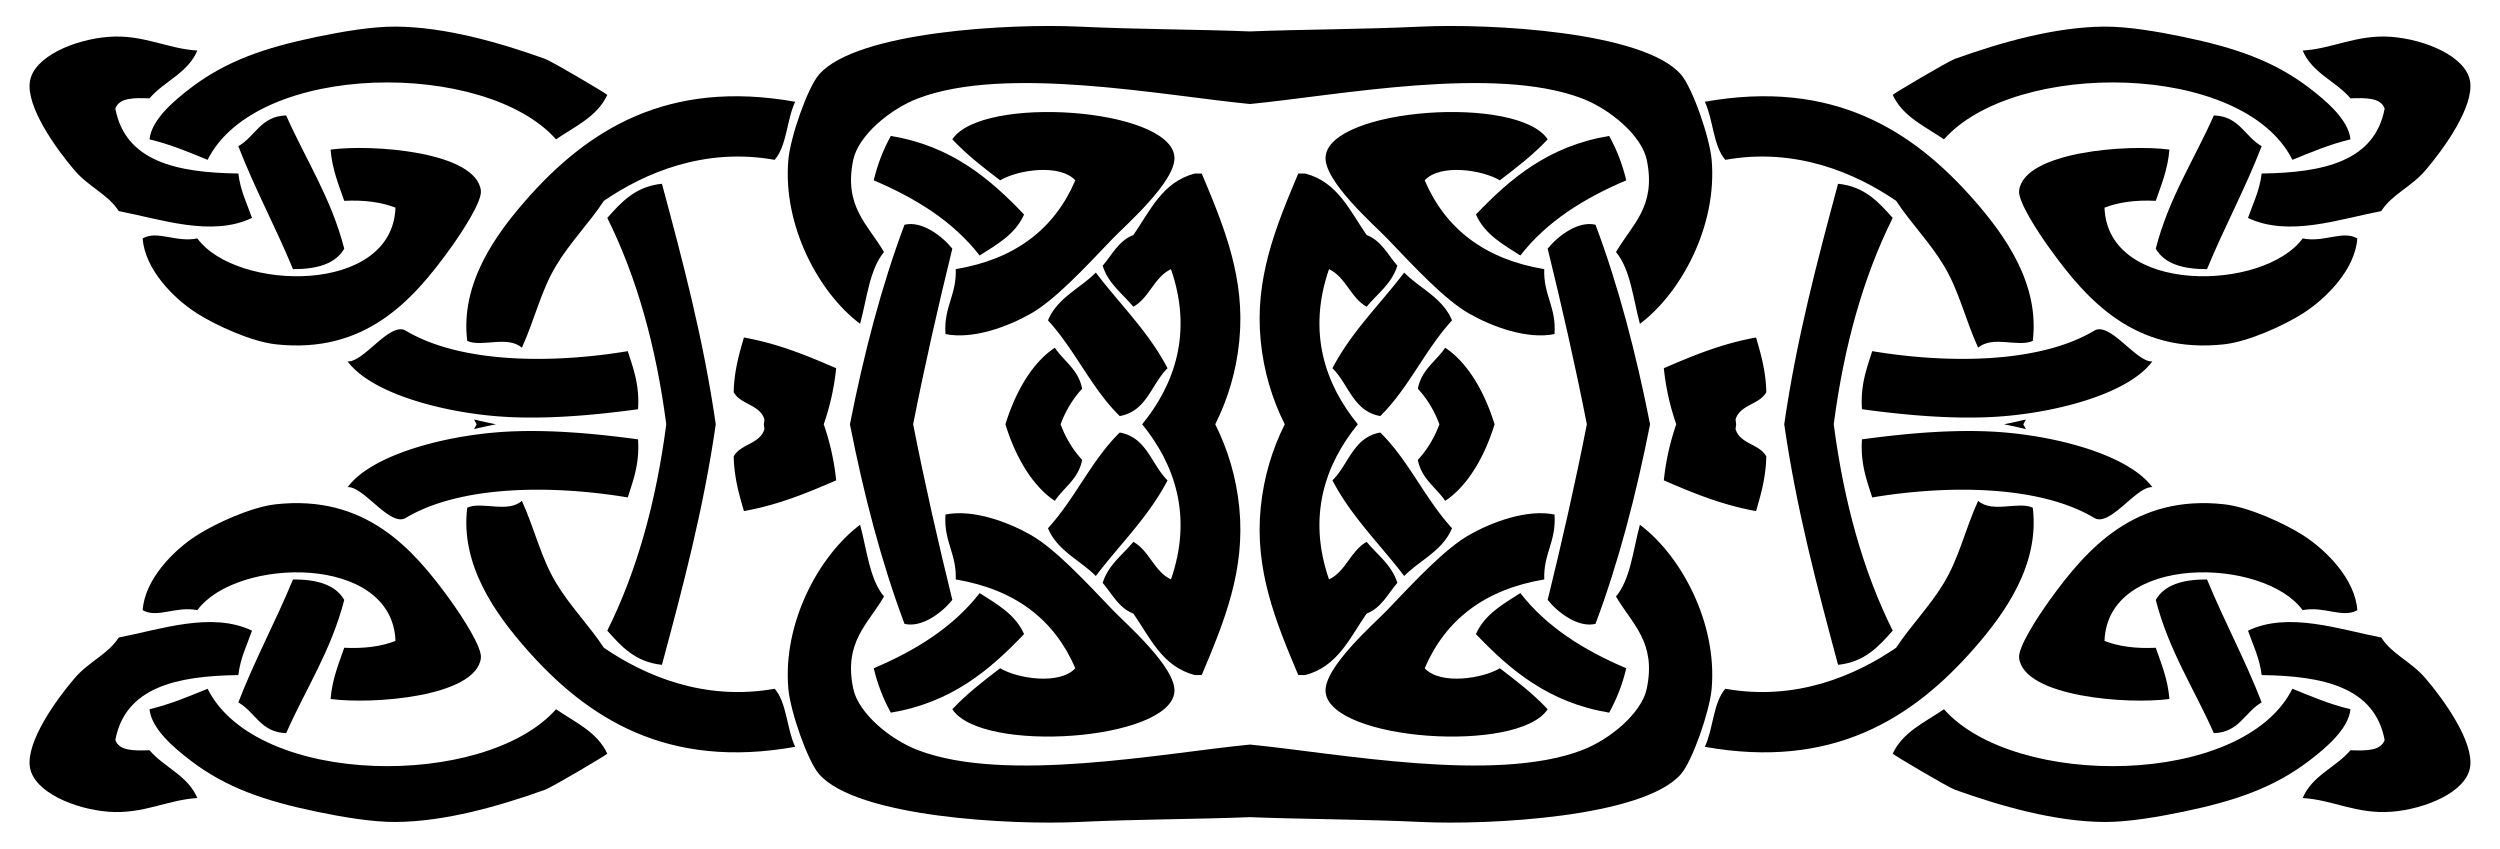 <svg xmlns="http://www.w3.org/2000/svg" viewBox="0 0 2622 890"><g fill-rule="evenodd" clip-rule="evenodd"><path d="M1311 780.902c92.56 9.036 255.862 40.981 348.025 5.949 29.57-11.238 62.71-38.976 68.082-64.49 10.274-48.933-15.352-67.67-32.249-96.739 15.248-18.185 17.913-48.97 25.081-75.243 42.979 32.168 81.299 102.568 75.243 171.982-2.075 23.697-20.165 75.757-32.249 89.571-39.652 45.334-201.913 53.488-272.313 50.162-63.307-2.99-125.008-2.831-179.62-5.062-54.612 2.231-116.312 2.072-179.62 5.062-70.4 3.326-232.661-4.828-272.313-50.162-12.084-13.814-30.174-65.874-32.249-89.571-6.057-69.414 32.263-139.814 75.243-171.982 7.168 26.273 9.832 57.058 25.081 75.243-16.897 29.069-42.523 47.806-32.249 96.739 5.372 25.515 38.512 53.253 68.082 64.49 92.163 35.032 255.465 3.087 348.025-5.949zM1311 32.968c54.612-2.231 116.312-2.072 179.62-5.062 70.4-3.326 232.661 4.828 272.313 50.162 12.084 13.814 30.174 65.874 32.249 89.571 6.057 69.414-32.263 139.814-75.243 171.982-7.167-26.273-9.832-57.057-25.081-75.243 16.897-29.069 42.523-47.806 32.249-96.739-5.372-25.515-38.512-53.253-68.082-64.49-92.163-35.032-255.465-3.087-348.025 5.949-92.56-9.036-255.862-40.981-348.025-5.949-29.57 11.238-62.71 38.976-68.082 64.49-10.274 48.933 15.352 67.67 32.249 96.739-15.248 18.185-17.913 48.97-25.081 75.243-42.979-32.168-81.299-102.568-75.243-171.982 2.075-23.697 20.165-75.757 32.249-89.571C898.72 32.735 1060.98 24.58 1131.38 27.906c63.308 2.99 125.008 2.831 179.62 5.062zM2465.196 146.143c-22.137 5.328-41.411 13.526-60.914 21.497-51.759-103.466-291.366-105.129-365.46-21.497-19.818-13.621-43.161-23.718-53.744-46.574-.336-.726 57.968-35.235 65.365-37.882 48.406-17.325 105.001-33.472 156.777-33.781 24.639-.147 56.226 5.306 82.41 10.745 54.247 11.275 95.054 25.037 132.572 53.745 17.472 13.366 40.897 33.133 42.994 53.747zM156.804 146.143c22.137 5.328 41.411 13.526 60.914 21.497 51.759-103.466 291.366-105.129 365.46-21.497 19.818-13.621 43.161-23.718 53.744-46.574.336-.726-57.968-35.235-65.365-37.882-48.406-17.325-105.001-33.472-156.777-33.781-24.639-.147-56.226 5.306-82.41 10.745-54.247 11.275-95.054 25.037-132.572 53.745-17.472 13.366-40.897 33.133-42.994 53.747zM2465.196 743.857c-22.137-5.328-41.411-13.526-60.914-21.497-51.759 103.466-291.366 105.129-365.46 21.497-19.818 13.621-43.161 23.718-53.744 46.574-.336.726 57.968 35.235 65.365 37.882 48.406 17.325 105.001 33.472 156.777 33.781 24.639.147 56.226-5.306 82.41-10.745 54.247-11.275 95.054-25.037 132.572-53.745 17.472-13.366 40.897-33.133 42.994-53.747zM156.804 743.857c22.137-5.328 41.411-13.526 60.914-21.497 51.759 103.466 291.366 105.129 365.46 21.497 19.818 13.621 43.161 23.718 53.744 46.574.336.726-57.968 35.235-65.365 37.882-48.406 17.325-105.001 33.472-156.777 33.781-24.639.147-56.226-5.306-82.41-10.745-54.247-11.275-95.054-25.037-132.572-53.745-17.472-13.366-40.897-33.133-42.994-53.747z"/><path d="M2497.445 221.385c-43.95 8.463-97.394 27.45-139.741 7.168 5.218-15.094 12.15-28.458 14.337-46.585 64.851-.832 118.575-12.791 128.988-68.074-3.981-11.547-19.723-11.333-35.833-10.745-15.374-18.074-40.344-26.538-50.161-50.161 31.101-1.664 56.792-17.163 93.155-14.337 35.487 2.76 78.179 20.57 82.41 46.578 4.32 26.538-27.369 70.657-46.577 93.163-15.609 18.281-34.972 24.977-46.578 42.993zM124.555 221.385c43.95 8.463 97.394 27.45 139.741 7.168-5.218-15.094-12.15-28.458-14.337-46.585-64.851-.832-118.575-12.791-128.988-68.074 3.981-11.547 19.723-11.333 35.833-10.745 15.373-18.074 40.344-26.538 50.161-50.161-31.1-1.664-56.792-17.163-93.155-14.337-35.487 2.76-78.179 20.57-82.41 46.578-4.32 26.538 27.369 70.657 46.577 93.163 15.609 18.281 34.972 24.977 46.578 42.993zM2497.445 668.615c-43.95-8.463-97.394-27.45-139.741-7.168 5.218 15.094 12.15 28.458 14.337 46.585 64.851.832 118.575 12.791 128.988 68.074-3.981 11.547-19.723 11.333-35.833 10.745-15.374 18.074-40.344 26.538-50.161 50.161 31.101 1.664 56.792 17.163 93.155 14.337 35.487-2.76 78.179-20.57 82.41-46.578 4.32-26.538-27.369-70.657-46.577-93.163-15.609-18.281-34.972-24.977-46.578-42.993zM124.555 668.615c43.95-8.463 97.394-27.45 139.741-7.168-5.218 15.094-12.15 28.458-14.337 46.585-64.851.832-118.575 12.791-128.988 68.074 3.981 11.547 19.723 11.333 35.833 10.745 15.373 18.074 40.344 26.538 50.161 50.161-31.1 1.664-56.792 17.163-93.155 14.337-35.487-2.76-78.179-20.57-82.41-46.578-4.32-26.538 27.369-70.657 46.577-93.163 15.609-18.281 34.972-24.977 46.578-42.993zM2131.977 357.534c-15.197 7.021-42.294-6.035-57.33 7.168-13.851-30.696-19.827-59.324-35.826-85.987-14.918-24.861-34.707-44.598-50.162-68.082-42.891-29.327-105.438-56.219-179.149-42.994-12.813-14.66-12.621-42.316-21.497-60.914 133.853-23.918 217.927 29.32 283.058 103.907 30.762 35.246 68.354 86.562 60.906 146.902zM490.023 357.534c15.197 7.021 42.294-6.035 57.33 7.168 13.85-30.696 19.827-59.324 35.826-85.987 14.918-24.861 34.707-44.598 50.162-68.082 42.891-29.327 105.438-56.219 179.149-42.994 12.813-14.66 12.621-42.316 21.497-60.914-133.853-23.918-217.927 29.32-283.058 103.907-30.762 35.246-68.354 86.562-60.906 146.902zM2131.977 532.466c-15.197-7.021-42.294 6.035-57.33-7.168-13.851 30.696-19.827 59.324-35.826 85.987-14.918 24.861-34.707 44.598-50.162 68.082-42.891 29.327-105.438 56.219-179.149 42.994-12.813 14.66-12.621 42.316-21.497 60.914 133.853 23.918 217.927-29.32 283.058-103.907 30.762-35.246 68.354-86.562 60.906-146.902zM490.023 532.466c15.197-7.021 42.294 6.035 57.33-7.168 13.85 30.696 19.827 59.324 35.826 85.987 14.918 24.861 34.707 44.598 50.162 68.082 42.891 29.327 105.438 56.219 179.149 42.994 12.813 14.66 12.621 42.316 21.497 60.914-133.853 23.918-217.927-29.32-283.058-103.907-30.762-35.246-68.354-86.562-60.906-146.902zM1623.192 146.143c-14.998 16.051-32.529 29.577-50.161 42.994-18.207-10.958-62.467-17.751-78.819 0 21.872 50.978 63.011 82.697 125.404 93.155-1.015 27.296 12.82 39.733 10.745 68.082-28.79 5.843-65.469-7.764-89.578-21.497-25-14.248-55.777-47.13-85.988-78.826-12.673-13.299-67.037-60.436-64.498-85.995 5.07-50.942 202.354-64.749 232.895-17.913zM998.808 146.143c14.998 16.051 32.529 29.577 50.161 42.994 18.207-10.958 62.467-17.751 78.819 0-21.872 50.978-63.011 82.697-125.404 93.155 1.015 27.296-12.82 39.733-10.745 68.082 28.79 5.843 65.469-7.764 89.578-21.497 25-14.248 55.777-47.13 85.988-78.826 12.673-13.299 67.037-60.436 64.498-85.995-5.07-50.942-202.354-64.749-232.895-17.913zM1623.192 743.857c-14.998-16.051-32.529-29.577-50.161-42.994-18.207 10.958-62.467 17.751-78.819 0 21.872-50.978 63.011-82.697 125.404-93.155-1.015-27.296 12.82-39.733 10.745-68.082-28.79-5.843-65.469 7.764-89.578 21.497-25 14.248-55.777 47.13-85.988 78.826-12.673 13.299-67.037 60.436-64.498 85.995 5.07 50.942 202.354 64.749 232.895 17.913zM998.808 743.857c14.998-16.051 32.529-29.577 50.161-42.994 18.207 10.958 62.467 17.751 78.819 0-21.872-50.978-63.011-82.697-125.404-93.155 1.015-27.296-12.82-39.733-10.745-68.082 28.79-5.843 65.469 7.764 89.578 21.497 25 14.248 55.777 47.13 85.988 78.826 12.673 13.299 67.037 60.436 64.498 85.995-5.07 50.942-202.354 64.749-232.895 17.913zM2372.041 153.311c-17.302 44.804-39.233 84.971-57.33 128.981-25.14.066-44.635-5.519-53.746-21.497 13.659-53.216 40.411-93.353 60.914-139.732 26.722.742 32.566 22.371 50.162 32.248zM249.959 153.311c17.302 44.804 39.233 84.971 57.33 128.981 25.14.066 44.635-5.519 53.746-21.497-13.659-53.216-40.41-93.353-60.914-139.732-26.722.742-32.566 22.371-50.162 32.248zM2372.041 736.689c-17.302-44.804-39.233-84.971-57.33-128.981-25.14-.066-44.635 5.519-53.746 21.497 13.659 53.216 40.411 93.353 60.914 139.732 26.722-.742 32.566-22.371 50.162-32.248zM249.959 736.689c17.302-44.804 39.233-84.971 57.33-128.981 25.14-.066 44.635 5.519 53.746 21.497-13.659 53.216-40.41 93.353-60.914 139.732-26.722-.742-32.566-22.371-50.162-32.248z"/><path d="M1687.69 142.559c7.624 13.865 13.836 29.151 17.913 46.578-44.421 18.876-83.397 43.2-111.068 78.826-18.252-11.613-37.444-22.276-46.585-42.994 36.149-37.908 76.258-71.843 139.74-82.41zM934.31 142.559c-7.624 13.865-13.836 29.151-17.913 46.578 44.421 18.876 83.397 43.2 111.068 78.826 18.252-11.613 37.444-22.276 46.585-42.994-36.149-37.908-76.258-71.843-139.74-82.41zM1687.69 747.441c7.624-13.865 13.836-29.151 17.913-46.578-44.421-18.876-83.397-43.2-111.068-78.826-18.252 11.613-37.444 22.276-46.585 42.994 36.149 37.908 76.258 71.843 139.74 82.41zM934.31 747.441c-7.624-13.865-13.836-29.151-17.913-46.578 44.421-18.876 83.397-43.2 111.068-78.826 18.252 11.613 37.444 22.276 46.585 42.994-36.149 37.908-76.258 71.843-139.74 82.41zM2275.294 156.888c-1.715 20.981-8.522 36.863-14.329 53.745-21.371-1.067-39.144 1.464-53.745 7.168 3.201 91.787 167.036 87.915 207.815 32.249 22.497 4.577 42.051-8.847 57.33 0-2.208 32.131-32.109 62.856-57.33 78.826-19.039 12.048-56.292 29.386-82.411 32.241-93.243 10.193-143.302-45.606-182.734-100.323-13.438-18.655-33.581-49.889-32.242-60.906 4.968-40.984 114.424-48.844 157.646-43zM346.706 156.888c1.715 20.981 8.522 36.863 14.329 53.745 21.371-1.067 39.144 1.464 53.745 7.168-3.201 91.787-167.036 87.915-207.815 32.249-22.497 4.577-42.051-8.847-57.33 0 2.208 32.131 32.11 62.856 57.33 78.826 19.039 12.048 56.293 29.386 82.411 32.241 93.243 10.193 143.302-45.606 182.734-100.323 13.438-18.655 33.581-49.889 32.242-60.906-4.968-40.984-114.424-48.844-157.646-43zM2275.294 733.112c-1.715-20.981-8.522-36.863-14.329-53.745-21.371 1.067-39.144-1.464-53.745-7.168 3.201-91.787 167.036-87.915 207.815-32.249 22.497-4.577 42.051 8.847 57.33 0-2.208-32.131-32.109-62.857-57.33-78.826-19.039-12.048-56.292-29.386-82.411-32.241-93.243-10.193-143.302 45.606-182.734 100.323-13.438 18.655-33.581 49.889-32.242 60.906 4.968 40.984 114.424 48.844 157.646 43zM346.706 733.112c1.715-20.981 8.522-36.863 14.329-53.745 21.371 1.067 39.144-1.464 53.745-7.168-3.201-91.787-167.036-87.915-207.815-32.249-22.497-4.577-42.051 8.847-57.33 0 2.208-32.131 32.11-62.857 57.33-78.826 19.039-12.048 56.293-29.386 82.411-32.241 93.243-10.193 143.302 45.606 182.734 100.323 13.438 18.655 33.581 49.889 32.242 60.906-4.968 40.984-114.424 48.844-157.646 43zM1347.444 445c-13.024-26.002-22.023-55.152-25.222-87.466-6.461-65.278 15.587-119.12 39.417-175.566h7.168c34.177 8.824 46.872 39.115 64.49 64.498 15.521 5.975 22.292 20.701 32.241 32.249-6.005 19.068-20.886 29.261-32.241 42.994-16.86-9.413-21.629-30.925-39.41-39.417-23.078 66.564-3.74 121.125 30.195 162.708-33.935 41.583-53.273 96.144-30.195 162.708 17.781-8.492 22.549-30.004 39.41-39.417 11.355 13.733 26.236 23.926 32.241 42.994-9.95 11.547-16.72 26.274-32.241 32.249-17.618 25.383-30.314 55.674-64.49 64.498h-7.168c-23.83-56.446-45.879-110.288-39.417-175.566 3.198-32.314 12.198-61.464 25.222-87.466zM1274.556 445c13.024-26.002 22.023-55.152 25.222-87.466 6.461-65.278-15.587-119.12-39.417-175.566h-7.168c-34.177 8.824-46.872 39.115-64.49 64.498-15.521 5.975-22.292 20.701-32.241 32.249 6.005 19.068 20.886 29.261 32.241 42.994 16.86-9.413 21.629-30.925 39.41-39.417 23.078 66.564 3.74 121.125-30.195 162.708 33.935 41.583 53.273 96.144 30.195 162.708-17.781-8.492-22.549-30.004-39.41-39.417-11.355 13.733-26.236 23.926-32.241 42.994 9.95 11.547 16.72 26.274 32.241 32.249 17.618 25.383 30.314 55.674 64.49 64.498h7.168c23.83-56.446 45.879-110.288 39.417-175.566-3.198-32.314-12.198-61.464-25.222-87.466zM1871.305 445c12.99-89.923 34.667-171.154 56.449-252.28 28.127 2.922 42.67 19.429 57.322 35.833-30.851 61.914-51.15 134.384-61.856 216.447 10.707 82.063 31.005 154.533 61.856 216.447-14.652 16.404-29.195 32.911-57.322 35.833-21.782-81.126-43.459-162.357-56.449-252.28zM750.695 445c-12.99-89.923-34.667-171.154-56.449-252.28-28.127 2.922-42.67 19.429-57.322 35.833 30.851 61.914 51.15 134.384 61.856 216.447-10.707 82.063-31.006 154.533-61.856 216.447 14.652 16.404 29.195 32.911 57.322 35.833 21.782-81.126 43.459-162.357 56.449-252.28zM1664.289 445c-12.348-62.753-26.284-123.918-41.096-184.206 10.995-13.652 32.293-29.474 50.162-25.081 24.27 64.572 42.573 135.108 57.235 209.286-14.662 74.178-32.965 144.714-57.235 209.286-17.869 4.393-39.167-11.429-50.162-25.081 14.812-60.286 28.748-121.451 41.096-184.204zM957.711 445c12.348-62.753 26.284-123.918 41.096-184.206-10.995-13.652-32.293-29.474-50.162-25.081C924.376 300.286 906.073 370.822 891.41 445c14.662 74.178 32.965 144.714 57.235 209.286 17.869 4.393 39.167-11.429 50.162-25.081-14.812-60.287-28.748-121.452-41.096-184.205z"/><path d="M1472.707 285.876c16.654 16.794 40.425 26.464 50.161 50.161-28.083 30.446-45.65 71.394-75.242 100.323-28.408-5.027-33.22-33.654-50.162-50.161 20.062-38.46 50.008-67.037 75.243-100.323zM1149.293 285.876c-16.654 16.794-40.425 26.464-50.161 50.161 28.083 30.446 45.65 71.394 75.242 100.323 28.408-5.027 33.22-33.654 50.162-50.161-20.062-38.46-50.008-67.037-75.243-100.323zM1472.707 604.124c16.654-16.794 40.425-26.464 50.161-50.161-28.083-30.446-45.65-71.394-75.242-100.323-28.408 5.027-33.22 33.654-50.162 50.161 20.062 38.46 50.008 67.037 75.243 100.323zM1149.293 604.124c-16.654-16.794-40.425-26.464-50.161-50.161 28.083-30.446 45.65-71.394 75.242-100.323 28.408 5.027 33.22 33.654 50.162 50.161-20.062 38.46-50.008 67.037-75.243 100.323zM2257.381 379.038c-24.234 32.742-95.053 52.156-154.061 57.322-48.896 4.283-103.665-.765-150.485-7.161-1.744-25.632 5.019-42.75 10.745-60.914 79.202 13.21 175.198 13.012 232.896-21.497 16.433-9.831 44.288 33.516 60.905 32.25zM364.619 379.038c24.234 32.742 95.053 52.156 154.061 57.322 48.896 4.283 103.665-.765 150.485-7.161 1.744-25.632-5.019-42.75-10.745-60.914-79.202 13.21-175.198 13.012-232.896-21.497-16.433-9.831-44.288 33.516-60.905 32.25zM2257.381 510.962c-24.234-32.742-95.053-52.156-154.061-57.322-48.896-4.283-103.665.765-150.485 7.161-1.744 25.632 5.019 42.75 10.745 60.914 79.202-13.21 175.198-13.012 232.896 21.496 16.433 9.832 44.288-33.515 60.905-32.249zM364.619 510.962c24.234-32.742 95.053-52.156 154.061-57.322 48.896-4.283 103.665.765 150.485 7.161 1.744 25.632-5.019 42.75-10.745 60.914-79.202-13.21-175.198-13.012-232.896 21.496-16.433 9.832-44.288-33.515-60.905-32.249zM1758.067 445c-6.49-18.613-10.951-38.386-13.046-58.801 30.011-12.975 60.318-25.67 96.732-32.241 5.122 17.574 10.229 35.156 10.759 57.322-7.109 13.202-27.656 12.952-32.249 28.665.174 1.715.387 3.4.639 5.055-.252 1.655-.466 3.34-.639 5.055 4.593 15.713 25.14 15.462 32.249 28.665-.53 22.166-5.637 39.748-10.759 57.322-36.414-6.571-66.72-19.267-96.732-32.241 2.095-20.415 6.556-40.188 13.046-58.801zM863.933 445c6.49-18.613 10.951-38.386 13.046-58.801-30.012-12.975-60.318-25.67-96.732-32.241-5.122 17.574-10.229 35.156-10.759 57.322 7.109 13.202 27.656 12.952 32.249 28.665-.174 1.715-.387 3.4-.639 5.055.252 1.655.466 3.34.639 5.055-4.592 15.713-25.14 15.462-32.249 28.665.53 22.166 5.637 39.748 10.759 57.322 36.414-6.571 66.72-19.267 96.732-32.241-2.095-20.415-6.556-40.188-13.046-58.801zM2101.772 445c7.832-1.533 15.47-3.259 23.037-5.055a751.49 751.49 0 01-2.754 5.055 776.772 776.772 0 012.754 5.055c-7.567-1.796-15.205-3.522-23.037-5.055zM520.228 445c-7.832-1.533-15.47-3.259-23.037-5.055a751.49 751.49 0 002.754 5.055 776.772 776.772 0 00-2.754 5.055c7.567-1.796 15.206-3.522 23.037-5.055zM1509.643 445c-5.052-13.634-12.534-26.409-22.6-37.304 3.827-20.054 19.061-28.709 28.658-42.994 23.058 15.262 41.009 45.194 51.812 80.298-10.803 35.104-28.754 65.036-51.812 80.298-9.597-14.285-24.831-22.94-28.658-42.994 10.066-10.895 17.548-23.67 22.6-37.304zM1112.357 445c5.052-13.634 12.534-26.409 22.6-37.304-3.827-20.054-19.061-28.709-28.658-42.994-23.058 15.262-41.009 45.194-51.812 80.298 10.803 35.104 28.754 65.036 51.812 80.298 9.597-14.285 24.831-22.94 28.658-42.994-10.066-10.895-17.548-23.67-22.6-37.304z"/></g></svg>